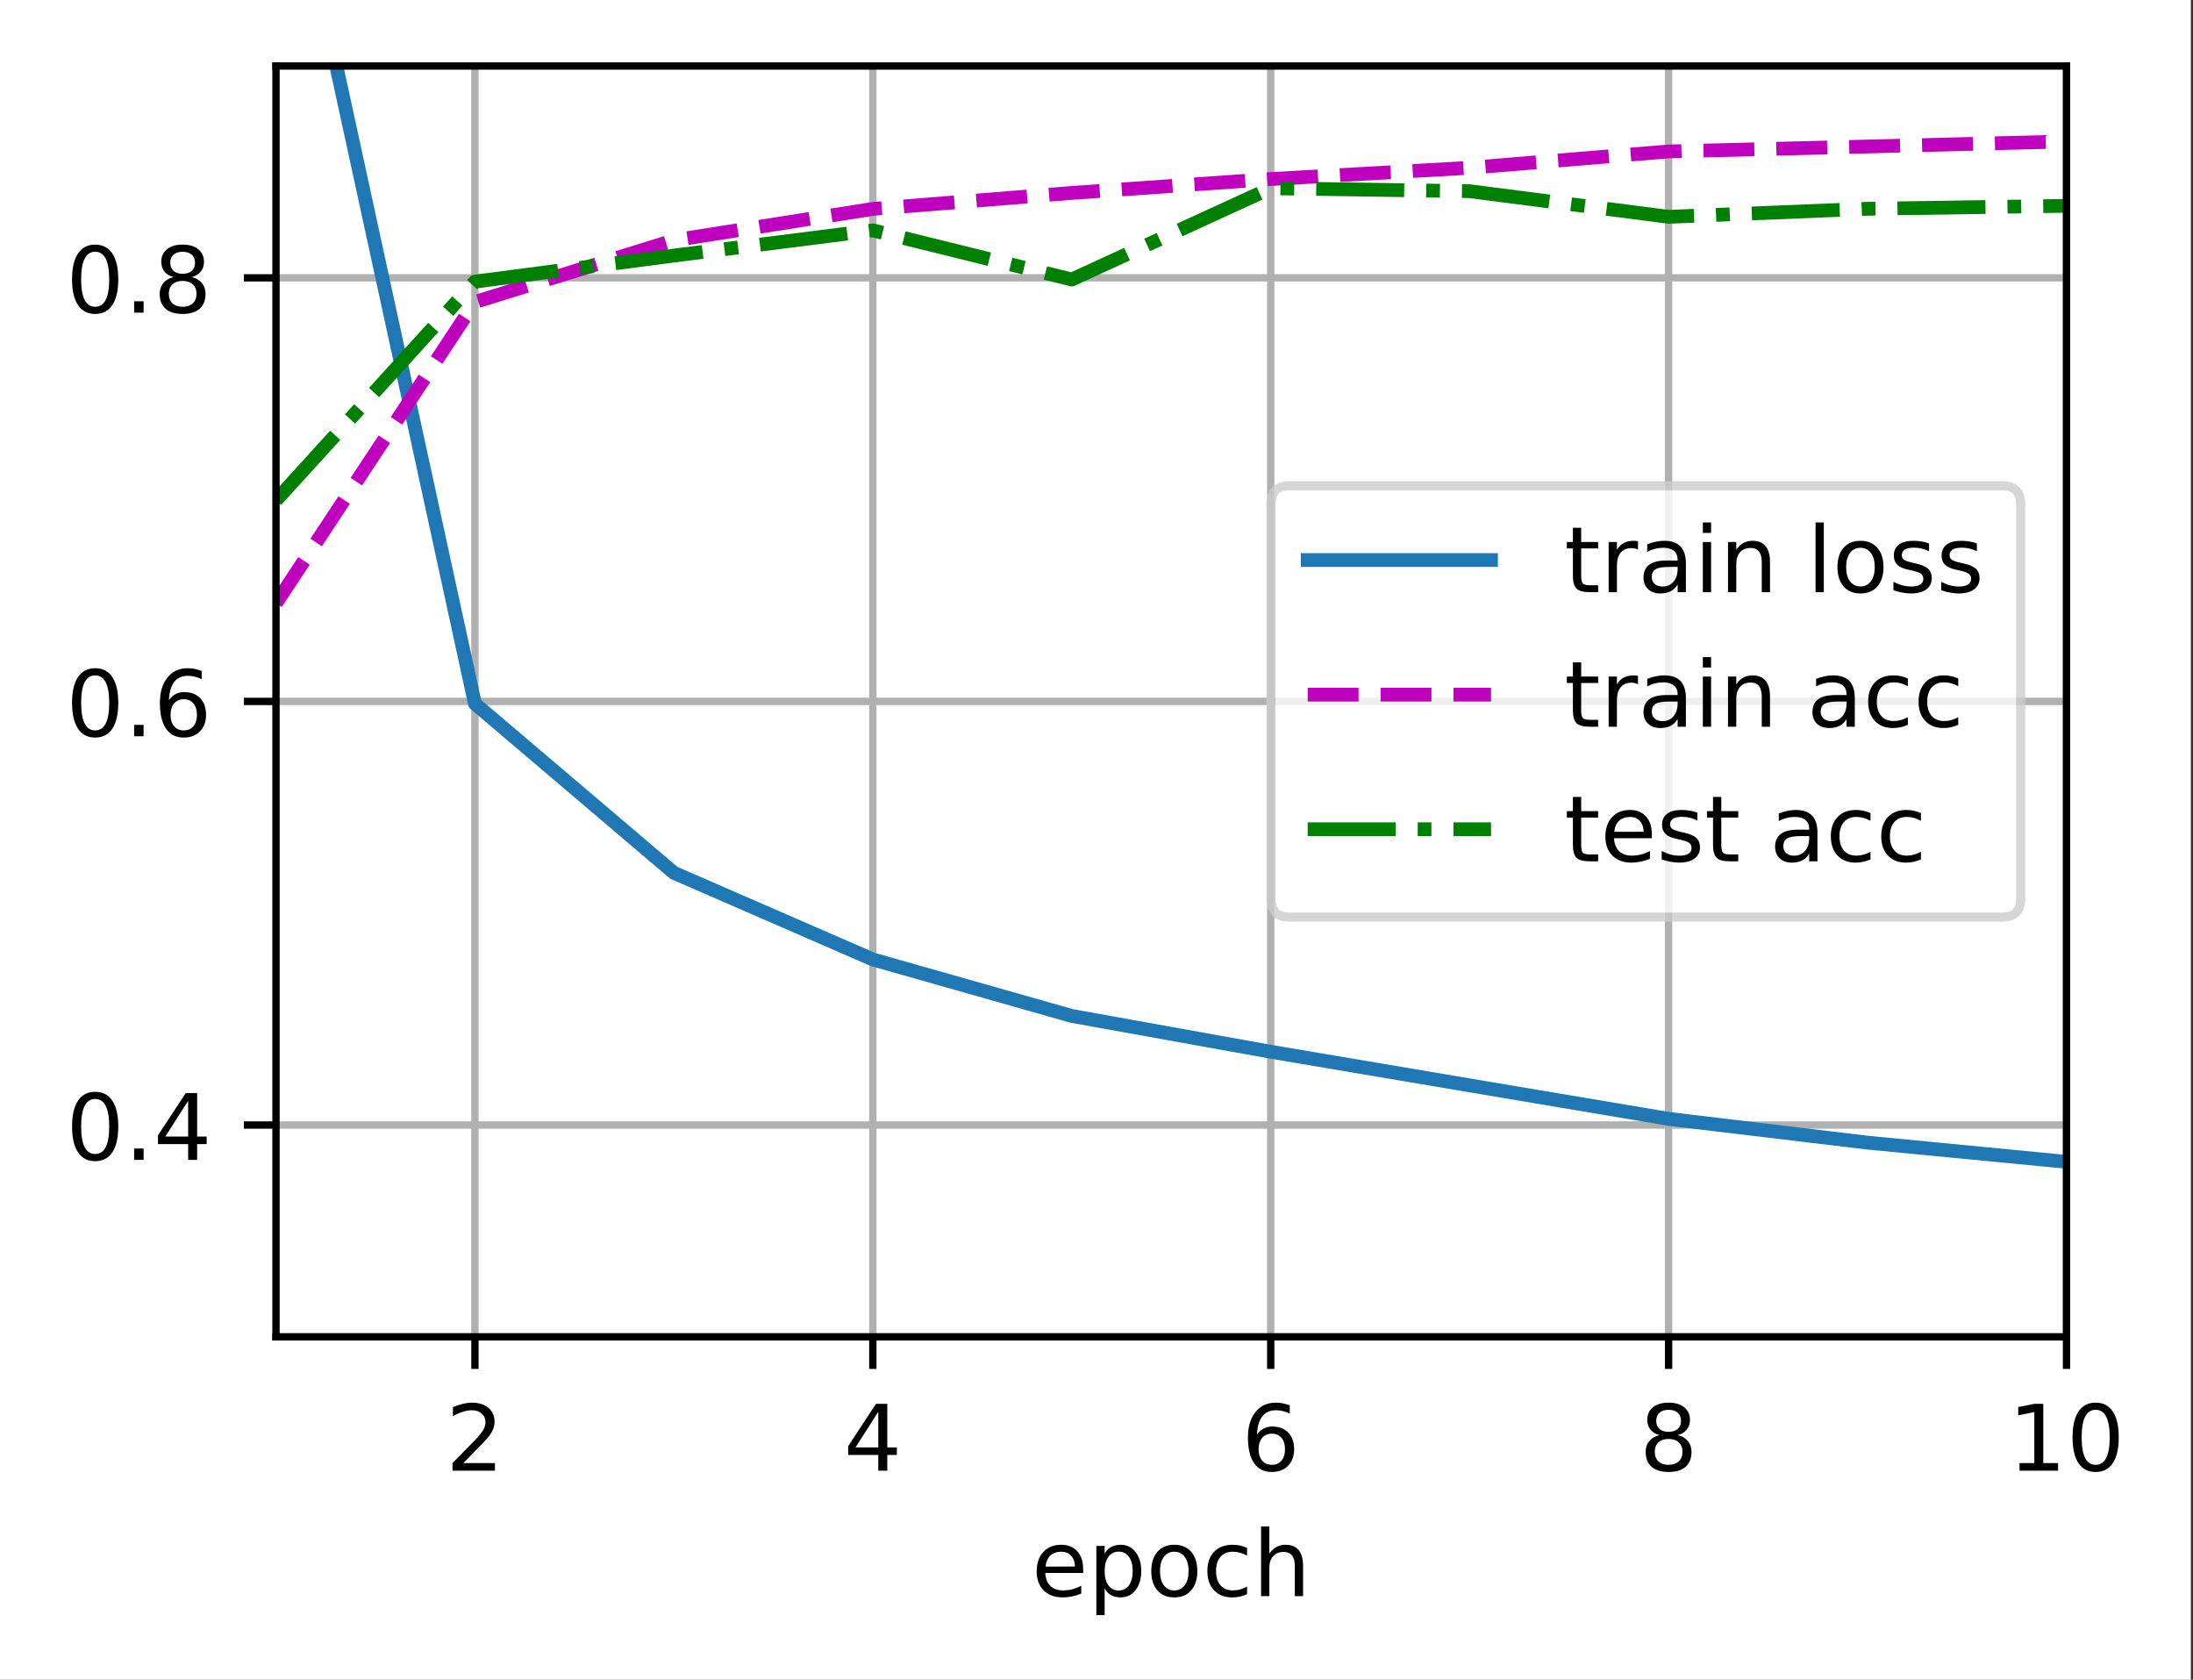 <?xml version="1.0" encoding="UTF-8"?>
<svg xmlns="http://www.w3.org/2000/svg" xmlns:xlink="http://www.w3.org/1999/xlink" width="299pt" height="229pt" viewBox="0 0 299 229" version="1.1">
<rect x="0" y="0" width="299" height="229" fill="#333333" stroke="none"/>
<defs>
<clipPath id="clip1">
  <path d="M 64 9 L 66 9 L 66 182.25 L 64 182.25 Z M 64 9 "/>
</clipPath>
<clipPath id="clip2">
  <path d="M 118 9 L 120 9 L 120 182.25 L 118 182.25 Z M 118 9 "/>
</clipPath>
<clipPath id="clip3">
  <path d="M 172 9 L 174 9 L 174 182.25 L 172 182.25 Z M 172 9 "/>
</clipPath>
<clipPath id="clip4">
  <path d="M 226 9 L 229 9 L 229 182.25 L 226 182.25 Z M 226 9 "/>
</clipPath>
<clipPath id="clip5">
  <path d="M 281 9 L 281.754 9 L 281.754 182.25 L 281 182.25 Z M 281 9 "/>
</clipPath>
<clipPath id="clip6">
  <path d="M 37.629 152 L 281.754 152 L 281.754 155 L 37.629 155 Z M 37.629 152 "/>
</clipPath>
<clipPath id="clip7">
  <path d="M 37.629 94 L 281.754 94 L 281.754 97 L 37.629 97 Z M 37.629 94 "/>
</clipPath>
<clipPath id="clip8">
  <path d="M 37.629 37 L 281.754 37 L 281.754 39 L 37.629 39 Z M 37.629 37 "/>
</clipPath>
<clipPath id="clip9">
  <path d="M 42 9 L 281.754 9 L 281.754 160 L 42 160 Z M 42 9 "/>
</clipPath>
<clipPath id="clip10">
  <path d="M 37.629 18 L 281.754 18 L 281.754 84 L 37.629 84 Z M 37.629 18 "/>
</clipPath>
<clipPath id="clip11">
  <path d="M 37.629 24 L 281.754 24 L 281.754 70 L 37.629 70 Z M 37.629 24 "/>
</clipPath>
<filter id="alpha" filterUnits="objectBoundingBox" x="0%" y="0%" width="100%" height="100%">
  <feColorMatrix type="matrix" in="SourceGraphic" values="0 0 0 0 1 0 0 0 0 1 0 0 0 0 1 0 0 0 1 0"/>
</filter>
<mask id="mask0">
  <g filter="url(#alpha)">
<rect x="0" y="0" width="299" height="229" style="fill:rgb(0%,0%,0%);fill-opacity:0.8;stroke:none;"/>
  </g>
</mask>
<clipPath id="clip12">
  <rect x="0" y="0" width="299" height="229"/>
</clipPath>
<g id="surface5" clip-path="url(#clip12)">
<path style="fill-rule:nonzero;fill:rgb(100%,100%,100%);fill-opacity:1;stroke-width:1;stroke-linecap:butt;stroke-linejoin:miter;stroke:rgb(80%,80%,80%);stroke-opacity:1;stroke-miterlimit:4;" d="M 140.634 100.019 L 218.403 100.019 C 219.738 100.019 220.403 99.35 220.403 98.019 L 220.403 54.981 C 220.403 53.65 219.738 52.981 218.403 52.981 L 140.634 52.981 C 139.3 52.981 138.634 53.65 138.634 54.981 L 138.634 98.019 C 138.634 99.35 139.3 100.019 140.634 100.019 Z M 140.634 100.019 " transform="matrix(1.25,0,0,1.25,0,0)"/>
</g>
</defs>
<g id="surface1">
<path style=" stroke:none;fill-rule:nonzero;fill:rgb(100%,100%,100%);fill-opacity:1;" d="M 0 229.195 L 298.707 229.195 L 298.707 0 L 0 0 Z M 0 229.195 "/>
<path style=" stroke:none;fill-rule:nonzero;fill:rgb(100%,100%,100%);fill-opacity:1;" d="M 37.629 182.25 L 281.754 182.25 L 281.754 9 L 37.629 9 Z M 37.629 182.25 "/>
<g clip-path="url(#clip1)" clip-rule="nonzero">
<path style="fill:none;stroke-width:0.8;stroke-linecap:square;stroke-linejoin:round;stroke:rgb(69.02%,69.02%,69.02%);stroke-opacity:1;stroke-miterlimit:4;" d="M 51.803 145.8 L 51.803 7.2 " transform="matrix(1.25,0,0,1.25,0,0)"/>
</g>
<path style="fill:none;stroke-width:0.8;stroke-linecap:butt;stroke-linejoin:round;stroke:rgb(0%,0%,0%);stroke-opacity:1;stroke-miterlimit:4;" d="M -0 0 L -0 3.5 " transform="matrix(1.25,0,0,1.25,64.754,182.25)"/>
<path style=" stroke:none;fill-rule:nonzero;fill:rgb(0%,0%,0%);fill-opacity:1;" d="M 63.176 199.461 L 67.48 199.461 L 67.48 200.5 L 61.695 200.5 L 61.695 199.461 C 62.16 198.977 62.797 198.328 63.605 197.512 C 64.414 196.695 64.922 196.168 65.129 195.934 C 65.523 195.488 65.801 195.113 65.957 194.809 C 66.113 194.5 66.191 194.199 66.191 193.902 C 66.191 193.418 66.023 193.023 65.684 192.719 C 65.344 192.41 64.898 192.258 64.355 192.258 C 63.969 192.258 63.559 192.324 63.129 192.461 C 62.699 192.594 62.242 192.797 61.754 193.07 L 61.754 191.824 C 62.25 191.625 62.715 191.477 63.145 191.375 C 63.578 191.273 63.973 191.223 64.332 191.223 C 65.273 191.223 66.027 191.457 66.59 191.93 C 67.148 192.402 67.43 193.031 67.43 193.82 C 67.43 194.195 67.359 194.551 67.219 194.887 C 67.078 195.223 66.824 195.617 66.453 196.074 C 66.352 196.191 66.027 196.531 65.484 197.098 C 64.938 197.66 64.168 198.449 63.176 199.461 Z M 63.176 199.461 "/>
<g clip-path="url(#clip2)" clip-rule="nonzero">
<path style="fill:none;stroke-width:0.8;stroke-linecap:square;stroke-linejoin:round;stroke:rgb(69.02%,69.02%,69.02%);stroke-opacity:1;stroke-miterlimit:4;" d="M 95.203 145.8 L 95.203 7.2 " transform="matrix(1.25,0,0,1.25,0,0)"/>
</g>
<path style="fill:none;stroke-width:0.8;stroke-linecap:butt;stroke-linejoin:round;stroke:rgb(0%,0%,0%);stroke-opacity:1;stroke-miterlimit:4;" d="M -0 0 L -0 3.5 " transform="matrix(1.25,0,0,1.25,119.004,182.25)"/>
<path style=" stroke:none;fill-rule:nonzero;fill:rgb(0%,0%,0%);fill-opacity:1;" d="M 119.75 192.461 L 116.641 197.324 L 119.75 197.324 Z M 119.43 191.387 L 120.977 191.387 L 120.977 197.324 L 122.281 197.324 L 122.281 198.352 L 120.977 198.352 L 120.977 200.5 L 119.75 200.5 L 119.75 198.352 L 115.641 198.352 L 115.641 197.16 Z M 119.43 191.387 "/>
<g clip-path="url(#clip3)" clip-rule="nonzero">
<path style="fill:none;stroke-width:0.8;stroke-linecap:square;stroke-linejoin:round;stroke:rgb(69.02%,69.02%,69.02%);stroke-opacity:1;stroke-miterlimit:4;" d="M 138.603 145.8 L 138.603 7.2 " transform="matrix(1.25,0,0,1.25,0,0)"/>
</g>
<path style="fill:none;stroke-width:0.8;stroke-linecap:butt;stroke-linejoin:round;stroke:rgb(0%,0%,0%);stroke-opacity:1;stroke-miterlimit:4;" d="M 0 0 L 0 3.5 " transform="matrix(1.25,0,0,1.25,173.254,182.25)"/>
<path style=" stroke:none;fill-rule:nonzero;fill:rgb(0%,0%,0%);fill-opacity:1;" d="M 173.406 195.453 C 172.852 195.453 172.414 195.641 172.086 196.02 C 171.766 196.398 171.602 196.914 171.602 197.574 C 171.602 198.23 171.766 198.746 172.086 199.129 C 172.414 199.508 172.852 199.699 173.406 199.699 C 173.957 199.699 174.395 199.508 174.719 199.129 C 175.043 198.746 175.203 198.23 175.203 197.574 C 175.203 196.914 175.043 196.398 174.719 196.02 C 174.395 195.641 173.957 195.453 173.406 195.453 Z M 175.852 191.586 L 175.852 192.711 C 175.543 192.562 175.23 192.453 174.914 192.375 C 174.598 192.297 174.285 192.258 173.977 192.258 C 173.164 192.258 172.539 192.531 172.109 193.082 C 171.684 193.633 171.438 194.461 171.375 195.574 C 171.617 195.219 171.918 194.945 172.281 194.758 C 172.641 194.57 173.043 194.477 173.477 194.477 C 174.391 194.477 175.117 194.754 175.648 195.309 C 176.18 195.863 176.445 196.617 176.445 197.574 C 176.445 198.512 176.168 199.262 175.613 199.828 C 175.059 200.395 174.324 200.676 173.406 200.676 C 172.352 200.676 171.543 200.273 170.984 199.465 C 170.43 198.656 170.148 197.484 170.148 195.953 C 170.148 194.512 170.492 193.363 171.176 192.508 C 171.859 191.648 172.777 191.223 173.93 191.223 C 174.238 191.223 174.551 191.25 174.867 191.312 C 175.18 191.375 175.508 191.465 175.852 191.586 Z M 175.852 191.586 "/>
<g clip-path="url(#clip4)" clip-rule="nonzero">
<path style="fill:none;stroke-width:0.8;stroke-linecap:square;stroke-linejoin:round;stroke:rgb(69.02%,69.02%,69.02%);stroke-opacity:1;stroke-miterlimit:4;" d="M 182.003 145.8 L 182.003 7.2 " transform="matrix(1.25,0,0,1.25,0,0)"/>
</g>
<path style="fill:none;stroke-width:0.8;stroke-linecap:butt;stroke-linejoin:round;stroke:rgb(0%,0%,0%);stroke-opacity:1;stroke-miterlimit:4;" d="M 0 0 L 0 3.5 " transform="matrix(1.25,0,0,1.25,227.504,182.25)"/>
<path style=" stroke:none;fill-rule:nonzero;fill:rgb(0%,0%,0%);fill-opacity:1;" d="M 227.5 196.172 C 226.914 196.172 226.453 196.328 226.117 196.641 C 225.781 196.953 225.617 197.387 225.617 197.934 C 225.617 198.484 225.781 198.914 226.117 199.23 C 226.453 199.543 226.914 199.699 227.5 199.699 C 228.086 199.699 228.547 199.543 228.883 199.227 C 229.223 198.91 229.391 198.48 229.391 197.934 C 229.391 197.387 229.227 196.953 228.891 196.641 C 228.555 196.328 228.09 196.172 227.5 196.172 Z M 226.266 195.648 C 225.738 195.516 225.328 195.27 225.031 194.91 C 224.738 194.547 224.59 194.102 224.59 193.582 C 224.59 192.855 224.848 192.277 225.367 191.855 C 225.887 191.434 226.598 191.223 227.5 191.223 C 228.406 191.223 229.121 191.434 229.637 191.855 C 230.152 192.277 230.414 192.855 230.414 193.582 C 230.414 194.102 230.266 194.547 229.969 194.91 C 229.676 195.27 229.266 195.516 228.742 195.648 C 229.336 195.785 229.797 196.055 230.125 196.461 C 230.461 196.863 230.625 197.352 230.625 197.934 C 230.625 198.816 230.355 199.496 229.816 199.969 C 229.277 200.441 228.504 200.676 227.5 200.676 C 226.496 200.676 225.723 200.441 225.184 199.969 C 224.645 199.496 224.375 198.816 224.375 197.934 C 224.375 197.352 224.543 196.863 224.875 196.461 C 225.211 196.055 225.672 195.785 226.266 195.648 Z M 225.816 193.699 C 225.816 194.172 225.965 194.539 226.258 194.805 C 226.555 195.066 226.969 195.199 227.5 195.199 C 228.031 195.199 228.445 195.066 228.742 194.805 C 229.043 194.539 229.191 194.172 229.191 193.699 C 229.191 193.227 229.043 192.859 228.742 192.594 C 228.445 192.328 228.031 192.199 227.5 192.199 C 226.969 192.199 226.555 192.328 226.258 192.594 C 225.965 192.859 225.816 193.227 225.816 193.699 Z M 225.816 193.699 "/>
<g clip-path="url(#clip5)" clip-rule="nonzero">
<path style="fill:none;stroke-width:0.8;stroke-linecap:square;stroke-linejoin:round;stroke:rgb(69.02%,69.02%,69.02%);stroke-opacity:1;stroke-miterlimit:4;" d="M 225.403 145.8 L 225.403 7.2 " transform="matrix(1.25,0,0,1.25,0,0)"/>
</g>
<path style="fill:none;stroke-width:0.8;stroke-linecap:butt;stroke-linejoin:round;stroke:rgb(0%,0%,0%);stroke-opacity:1;stroke-miterlimit:4;" d="M 0 0 L 0 3.5 " transform="matrix(1.25,0,0,1.25,281.754,182.25)"/>
<path style=" stroke:none;fill-rule:nonzero;fill:rgb(0%,0%,0%);fill-opacity:1;" d="M 275.352 199.461 L 277.367 199.461 L 277.367 192.508 L 275.172 192.949 L 275.172 191.824 L 277.352 191.387 L 278.586 191.387 L 278.586 199.461 L 280.602 199.461 L 280.602 200.5 L 275.352 200.5 Z M 275.352 199.461 "/>
<path style=" stroke:none;fill-rule:nonzero;fill:rgb(0%,0%,0%);fill-opacity:1;" d="M 285.727 192.199 C 285.094 192.199 284.613 192.512 284.293 193.137 C 283.977 193.758 283.816 194.699 283.816 195.953 C 283.816 197.199 283.977 198.137 284.293 198.762 C 284.613 199.387 285.094 199.699 285.727 199.699 C 286.367 199.699 286.844 199.387 287.164 198.762 C 287.484 198.137 287.645 197.199 287.645 195.953 C 287.645 194.699 287.484 193.758 287.164 193.137 C 286.844 192.512 286.367 192.199 285.727 192.199 Z M 285.727 191.223 C 286.75 191.223 287.527 191.625 288.066 192.434 C 288.605 193.242 288.875 194.414 288.875 195.953 C 288.875 197.484 288.605 198.656 288.066 199.465 C 287.527 200.273 286.75 200.676 285.727 200.676 C 284.707 200.676 283.926 200.273 283.387 199.465 C 282.848 198.656 282.578 197.484 282.578 195.953 C 282.578 194.414 282.848 193.242 283.387 192.434 C 283.926 191.625 284.707 191.223 285.727 191.223 Z M 285.727 191.223 "/>
<path style=" stroke:none;fill-rule:nonzero;fill:rgb(0%,0%,0%);fill-opacity:1;" d="M 147.68 213.898 L 147.68 214.445 L 142.516 214.445 C 142.566 215.219 142.801 215.809 143.219 216.215 C 143.633 216.617 144.215 216.82 144.961 216.82 C 145.391 216.82 145.809 216.77 146.211 216.664 C 146.617 216.559 147.02 216.398 147.422 216.188 L 147.422 217.25 C 147.016 217.418 146.602 217.551 146.18 217.641 C 145.758 217.73 145.328 217.773 144.891 217.773 C 143.801 217.773 142.938 217.457 142.301 216.824 C 141.664 216.188 141.344 215.328 141.344 214.246 C 141.344 213.125 141.648 212.238 142.25 211.582 C 142.855 210.926 143.672 210.598 144.695 210.598 C 145.617 210.598 146.344 210.891 146.879 211.484 C 147.414 212.074 147.68 212.879 147.68 213.898 Z M 146.559 213.566 C 146.551 212.953 146.379 212.465 146.043 212.098 C 145.707 211.73 145.262 211.547 144.711 211.547 C 144.082 211.547 143.582 211.723 143.203 212.078 C 142.828 212.434 142.613 212.93 142.555 213.574 Z M 146.559 213.566 "/>
<path style=" stroke:none;fill-rule:nonzero;fill:rgb(0%,0%,0%);fill-opacity:1;" d="M 150.609 216.57 L 150.609 220.195 L 149.48 220.195 L 149.48 210.762 L 150.609 210.762 L 150.609 211.797 C 150.848 211.391 151.145 211.09 151.504 210.895 C 151.867 210.695 152.297 210.598 152.797 210.598 C 153.625 210.598 154.301 210.926 154.82 211.586 C 155.34 212.242 155.598 213.109 155.598 214.184 C 155.598 215.258 155.34 216.125 154.82 216.785 C 154.301 217.445 153.625 217.773 152.797 217.773 C 152.297 217.773 151.867 217.676 151.504 217.477 C 151.145 217.277 150.848 216.977 150.609 216.57 Z M 154.434 214.184 C 154.434 213.359 154.262 212.711 153.922 212.242 C 153.582 211.77 153.117 211.535 152.523 211.535 C 151.926 211.535 151.461 211.77 151.121 212.242 C 150.781 212.711 150.609 213.359 150.609 214.184 C 150.609 215.008 150.781 215.656 151.121 216.129 C 151.461 216.598 151.926 216.832 152.523 216.832 C 153.117 216.832 153.582 216.598 153.922 216.129 C 154.262 215.656 154.434 215.008 154.434 214.184 Z M 154.434 214.184 "/>
<path style=" stroke:none;fill-rule:nonzero;fill:rgb(0%,0%,0%);fill-opacity:1;" d="M 160.109 211.547 C 159.508 211.547 159.031 211.781 158.68 212.254 C 158.328 212.723 158.156 213.367 158.156 214.184 C 158.156 215 158.328 215.645 158.676 216.117 C 159.023 216.586 159.5 216.82 160.109 216.82 C 160.707 216.82 161.18 216.586 161.531 216.113 C 161.879 215.641 162.055 214.996 162.055 214.184 C 162.055 213.375 161.879 212.73 161.531 212.258 C 161.18 211.785 160.707 211.547 160.109 211.547 Z M 160.109 210.598 C 161.086 210.598 161.852 210.914 162.406 211.551 C 162.969 212.184 163.246 213.062 163.246 214.184 C 163.246 215.301 162.969 216.18 162.406 216.82 C 161.852 217.457 161.086 217.773 160.109 217.773 C 159.125 217.773 158.359 217.457 157.805 216.82 C 157.25 216.18 156.969 215.301 156.969 214.184 C 156.969 213.062 157.25 212.184 157.805 211.551 C 158.359 210.914 159.125 210.598 160.109 210.598 Z M 160.109 210.598 "/>
<path style=" stroke:none;fill-rule:nonzero;fill:rgb(0%,0%,0%);fill-opacity:1;" d="M 170.027 211.023 L 170.027 212.074 C 169.707 211.898 169.391 211.766 169.07 211.68 C 168.754 211.59 168.43 211.547 168.105 211.547 C 167.375 211.547 166.809 211.777 166.406 212.242 C 166.004 212.703 165.801 213.348 165.801 214.184 C 165.801 215.02 166.004 215.668 166.406 216.129 C 166.809 216.59 167.375 216.82 168.105 216.82 C 168.43 216.82 168.754 216.777 169.07 216.691 C 169.391 216.602 169.707 216.473 170.027 216.297 L 170.027 217.336 C 169.711 217.48 169.387 217.59 169.051 217.664 C 168.719 217.738 168.359 217.773 167.98 217.773 C 166.953 217.773 166.133 217.449 165.527 216.805 C 164.922 216.156 164.617 215.281 164.617 214.184 C 164.617 213.07 164.926 212.191 165.535 211.555 C 166.148 210.914 166.988 210.598 168.055 210.598 C 168.402 210.598 168.738 210.633 169.066 210.703 C 169.398 210.773 169.715 210.879 170.027 211.023 Z M 170.027 211.023 "/>
<path style=" stroke:none;fill-rule:nonzero;fill:rgb(0%,0%,0%);fill-opacity:1;" d="M 177.664 213.469 L 177.664 217.598 L 176.539 217.598 L 176.539 213.508 C 176.539 212.859 176.414 212.375 176.16 212.055 C 175.91 211.734 175.531 211.574 175.027 211.574 C 174.418 211.574 173.941 211.766 173.59 212.152 C 173.242 212.539 173.066 213.066 173.066 213.734 L 173.066 217.598 L 171.938 217.598 L 171.938 208.098 L 173.066 208.098 L 173.066 211.824 C 173.336 211.41 173.652 211.105 174.016 210.902 C 174.379 210.699 174.801 210.598 175.277 210.598 C 176.062 210.598 176.656 210.84 177.059 211.324 C 177.461 211.809 177.664 212.523 177.664 213.469 Z M 177.664 213.469 "/>
<g clip-path="url(#clip6)" clip-rule="nonzero">
<path style="fill:none;stroke-width:0.8;stroke-linecap:square;stroke-linejoin:round;stroke:rgb(69.02%,69.02%,69.02%);stroke-opacity:1;stroke-miterlimit:4;" d="M 30.103 122.7 L 225.403 122.7 " transform="matrix(1.25,0,0,1.25,0,0)"/>
</g>
<path style="fill:none;stroke-width:0.8;stroke-linecap:butt;stroke-linejoin:round;stroke:rgb(0%,0%,0%);stroke-opacity:1;stroke-miterlimit:4;" d="M -0 0 L -3.5 0 " transform="matrix(1.25,0,0,1.25,37.629,153.375)"/>
<path style=" stroke:none;fill-rule:nonzero;fill:rgb(0%,0%,0%);fill-opacity:1;" d="M 12.973 149.824 C 12.34 149.824 11.863 150.137 11.543 150.762 C 11.223 151.383 11.062 152.324 11.062 153.578 C 11.062 154.824 11.223 155.762 11.543 156.387 C 11.863 157.012 12.34 157.324 12.973 157.324 C 13.613 157.324 14.09 157.012 14.41 156.387 C 14.73 155.762 14.891 154.824 14.891 153.578 C 14.891 152.324 14.73 151.383 14.41 150.762 C 14.09 150.137 13.613 149.824 12.973 149.824 Z M 12.973 148.848 C 13.996 148.848 14.777 149.25 15.316 150.059 C 15.855 150.867 16.125 152.039 16.125 153.578 C 16.125 155.109 15.855 156.281 15.316 157.09 C 14.777 157.898 13.996 158.301 12.973 158.301 C 11.953 158.301 11.172 157.898 10.633 157.09 C 10.094 156.281 9.824 155.109 9.824 153.578 C 9.824 152.039 10.094 150.867 10.633 150.059 C 11.172 149.25 11.953 148.848 12.973 148.848 Z M 12.973 148.848 "/>
<path style=" stroke:none;fill-rule:nonzero;fill:rgb(0%,0%,0%);fill-opacity:1;" d="M 18.289 156.574 L 19.578 156.574 L 19.578 158.125 L 18.289 158.125 Z M 18.289 156.574 "/>
<path style=" stroke:none;fill-rule:nonzero;fill:rgb(0%,0%,0%);fill-opacity:1;" d="M 25.652 150.086 L 22.539 154.949 L 25.652 154.949 Z M 25.328 149.012 L 26.879 149.012 L 26.879 154.949 L 28.18 154.949 L 28.18 155.977 L 26.879 155.977 L 26.879 158.125 L 25.652 158.125 L 25.652 155.977 L 21.539 155.977 L 21.539 154.785 Z M 25.328 149.012 "/>
<g clip-path="url(#clip7)" clip-rule="nonzero">
<path style="fill:none;stroke-width:0.8;stroke-linecap:square;stroke-linejoin:round;stroke:rgb(69.02%,69.02%,69.02%);stroke-opacity:1;stroke-miterlimit:4;" d="M 30.103 76.5 L 225.403 76.5 " transform="matrix(1.25,0,0,1.25,0,0)"/>
</g>
<path style="fill:none;stroke-width:0.8;stroke-linecap:butt;stroke-linejoin:round;stroke:rgb(0%,0%,0%);stroke-opacity:1;stroke-miterlimit:4;" d="M -0 0 L -3.5 0 " transform="matrix(1.25,0,0,1.25,37.629,95.625)"/>
<path style=" stroke:none;fill-rule:nonzero;fill:rgb(0%,0%,0%);fill-opacity:1;" d="M 12.973 92.074 C 12.34 92.074 11.863 92.387 11.543 93.012 C 11.223 93.633 11.062 94.574 11.062 95.828 C 11.062 97.074 11.223 98.012 11.543 98.637 C 11.863 99.262 12.34 99.574 12.973 99.574 C 13.613 99.574 14.09 99.262 14.41 98.637 C 14.73 98.012 14.891 97.074 14.891 95.828 C 14.891 94.574 14.73 93.633 14.41 93.012 C 14.09 92.387 13.613 92.074 12.973 92.074 Z M 12.973 91.098 C 13.996 91.098 14.777 91.5 15.316 92.309 C 15.855 93.117 16.125 94.289 16.125 95.828 C 16.125 97.359 15.855 98.531 15.316 99.34 C 14.777 100.148 13.996 100.551 12.973 100.551 C 11.953 100.551 11.172 100.148 10.633 99.34 C 10.094 98.531 9.824 97.359 9.824 95.828 C 9.824 94.289 10.094 93.117 10.633 92.309 C 11.172 91.5 11.953 91.098 12.973 91.098 Z M 12.973 91.098 "/>
<path style=" stroke:none;fill-rule:nonzero;fill:rgb(0%,0%,0%);fill-opacity:1;" d="M 18.289 98.824 L 19.578 98.824 L 19.578 100.375 L 18.289 100.375 Z M 18.289 98.824 "/>
<path style=" stroke:none;fill-rule:nonzero;fill:rgb(0%,0%,0%);fill-opacity:1;" d="M 25.055 95.328 C 24.5 95.328 24.062 95.516 23.738 95.895 C 23.414 96.273 23.254 96.793 23.254 97.449 C 23.254 98.105 23.414 98.625 23.738 99.004 C 24.062 99.387 24.5 99.574 25.055 99.574 C 25.605 99.574 26.043 99.387 26.367 99.004 C 26.691 98.625 26.852 98.105 26.852 97.449 C 26.852 96.793 26.691 96.273 26.367 95.895 C 26.043 95.516 25.605 95.328 25.055 95.328 Z M 27.5 91.461 L 27.5 92.586 C 27.191 92.438 26.879 92.328 26.562 92.25 C 26.246 92.172 25.934 92.133 25.625 92.133 C 24.812 92.133 24.191 92.41 23.762 92.957 C 23.332 93.508 23.086 94.336 23.027 95.449 C 23.266 95.094 23.566 94.824 23.93 94.633 C 24.293 94.445 24.691 94.352 25.125 94.352 C 26.039 94.352 26.766 94.629 27.297 95.184 C 27.828 95.738 28.094 96.496 28.094 97.449 C 28.094 98.387 27.816 99.137 27.262 99.703 C 26.707 100.27 25.973 100.551 25.055 100.551 C 24 100.551 23.191 100.148 22.637 99.34 C 22.078 98.531 21.801 97.359 21.801 95.828 C 21.801 94.387 22.141 93.238 22.824 92.383 C 23.508 91.523 24.426 91.098 25.578 91.098 C 25.887 91.098 26.199 91.129 26.516 91.188 C 26.828 91.25 27.156 91.34 27.5 91.461 Z M 27.5 91.461 "/>
<g clip-path="url(#clip8)" clip-rule="nonzero">
<path style="fill:none;stroke-width:0.8;stroke-linecap:square;stroke-linejoin:round;stroke:rgb(69.02%,69.02%,69.02%);stroke-opacity:1;stroke-miterlimit:4;" d="M 30.103 30.3 L 225.403 30.3 " transform="matrix(1.25,0,0,1.25,0,0)"/>
</g>
<path style="fill:none;stroke-width:0.8;stroke-linecap:butt;stroke-linejoin:round;stroke:rgb(0%,0%,0%);stroke-opacity:1;stroke-miterlimit:4;" d="M -0 0 L -3.5 0 " transform="matrix(1.25,0,0,1.25,37.629,37.875)"/>
<path style=" stroke:none;fill-rule:nonzero;fill:rgb(0%,0%,0%);fill-opacity:1;" d="M 12.973 34.324 C 12.34 34.324 11.863 34.637 11.543 35.262 C 11.223 35.883 11.062 36.824 11.062 38.078 C 11.062 39.324 11.223 40.262 11.543 40.887 C 11.863 41.512 12.34 41.824 12.973 41.824 C 13.613 41.824 14.09 41.512 14.41 40.887 C 14.73 40.262 14.891 39.324 14.891 38.078 C 14.891 36.824 14.73 35.883 14.41 35.262 C 14.09 34.637 13.613 34.324 12.973 34.324 Z M 12.973 33.348 C 13.996 33.348 14.777 33.75 15.316 34.559 C 15.855 35.367 16.125 36.539 16.125 38.078 C 16.125 39.609 15.855 40.781 15.316 41.59 C 14.777 42.398 13.996 42.801 12.973 42.801 C 11.953 42.801 11.172 42.398 10.633 41.59 C 10.094 40.781 9.824 39.609 9.824 38.078 C 9.824 36.539 10.094 35.367 10.633 34.559 C 11.172 33.75 11.953 33.348 12.973 33.348 Z M 12.973 33.348 "/>
<path style=" stroke:none;fill-rule:nonzero;fill:rgb(0%,0%,0%);fill-opacity:1;" d="M 18.289 41.074 L 19.578 41.074 L 19.578 42.625 L 18.289 42.625 Z M 18.289 41.074 "/>
<path style=" stroke:none;fill-rule:nonzero;fill:rgb(0%,0%,0%);fill-opacity:1;" d="M 24.898 38.297 C 24.312 38.297 23.852 38.453 23.516 38.766 C 23.18 39.082 23.016 39.512 23.016 40.059 C 23.016 40.609 23.18 41.039 23.516 41.355 C 23.852 41.668 24.312 41.824 24.898 41.824 C 25.484 41.824 25.945 41.668 26.285 41.352 C 26.621 41.035 26.793 40.605 26.793 40.059 C 26.793 39.512 26.625 39.082 26.289 38.766 C 25.953 38.453 25.488 38.297 24.898 38.297 Z M 23.668 37.773 C 23.137 37.641 22.727 37.395 22.43 37.035 C 22.137 36.672 21.988 36.23 21.988 35.707 C 21.988 34.98 22.246 34.406 22.766 33.98 C 23.285 33.559 23.996 33.348 24.898 33.348 C 25.805 33.348 26.52 33.559 27.035 33.98 C 27.551 34.406 27.812 34.98 27.812 35.707 C 27.812 36.23 27.664 36.672 27.367 37.035 C 27.074 37.395 26.664 37.641 26.141 37.773 C 26.734 37.91 27.195 38.18 27.527 38.586 C 27.859 38.988 28.023 39.48 28.023 40.059 C 28.023 40.945 27.754 41.621 27.215 42.094 C 26.676 42.566 25.902 42.801 24.898 42.801 C 23.895 42.801 23.121 42.566 22.582 42.094 C 22.043 41.621 21.773 40.945 21.773 40.059 C 21.773 39.48 21.941 38.988 22.273 38.586 C 22.609 38.18 23.074 37.91 23.668 37.773 Z M 23.215 35.824 C 23.215 36.297 23.363 36.664 23.656 36.93 C 23.953 37.191 24.367 37.324 24.898 37.324 C 25.43 37.324 25.844 37.191 26.141 36.93 C 26.441 36.664 26.59 36.297 26.59 35.824 C 26.59 35.352 26.441 34.984 26.141 34.719 C 25.844 34.457 25.43 34.324 24.898 34.324 C 24.367 34.324 23.953 34.457 23.656 34.719 C 23.363 34.984 23.215 35.352 23.215 35.824 Z M 23.215 35.824 "/>
<g clip-path="url(#clip9)" clip-rule="nonzero">
<path style="fill:none;stroke-width:1.5;stroke-linecap:square;stroke-linejoin:round;stroke:rgb(12.157%,46.667%,70.588%);stroke-opacity:1;stroke-miterlimit:4;" d="M 34.903 -1 L 51.803 76.747 L 73.503 95.194 L 95.203 104.641 L 116.903 110.803 L 138.603 114.709 L 160.303 118.375 L 182.003 122.028 L 203.703 124.622 L 225.403 126.716 " transform="matrix(1.25,0,0,1.25,0,0)"/>
</g>
<g clip-path="url(#clip10)" clip-rule="nonzero">
<path style="fill:none;stroke-width:1.5;stroke-linecap:butt;stroke-linejoin:round;stroke:rgb(74.902%,0%,74.902%);stroke-opacity:1;stroke-dasharray:5.55,2.4;stroke-miterlimit:4;" d="M 30.103 65.8 L 51.803 32.941 L 73.503 26.206 L 95.203 22.784 L 116.903 21.041 L 138.603 19.528 L 160.303 18.3 L 182.003 16.516 L 203.703 15.978 L 225.403 15.428 " transform="matrix(1.25,0,0,1.25,0,0)"/>
</g>
<g clip-path="url(#clip11)" clip-rule="nonzero">
<path style="fill:none;stroke-width:1.5;stroke-linecap:butt;stroke-linejoin:round;stroke:rgb(0%,50.196%,0%);stroke-opacity:1;stroke-dasharray:9.6,2.4,1.5,2.4;stroke-miterlimit:4;" d="M 30.103 54.578 L 51.803 30.716 L 73.503 27.875 L 95.203 25.125 L 116.903 30.484 L 138.603 20.528 L 160.303 20.853 L 182.003 23.647 L 203.703 22.769 L 225.403 22.447 " transform="matrix(1.25,0,0,1.25,0,0)"/>
</g>
<path style="fill:none;stroke-width:0.8;stroke-linecap:square;stroke-linejoin:miter;stroke:rgb(0%,0%,0%);stroke-opacity:1;stroke-miterlimit:4;" d="M 30.103 145.8 L 30.103 7.2 " transform="matrix(1.25,0,0,1.25,0,0)"/>
<path style="fill:none;stroke-width:0.8;stroke-linecap:square;stroke-linejoin:miter;stroke:rgb(0%,0%,0%);stroke-opacity:1;stroke-miterlimit:4;" d="M 225.403 145.8 L 225.403 7.2 " transform="matrix(1.25,0,0,1.25,0,0)"/>
<path style="fill:none;stroke-width:0.8;stroke-linecap:square;stroke-linejoin:miter;stroke:rgb(0%,0%,0%);stroke-opacity:1;stroke-miterlimit:4;" d="M 30.103 145.8 L 225.403 145.8 " transform="matrix(1.25,0,0,1.25,0,0)"/>
<path style="fill:none;stroke-width:0.8;stroke-linecap:square;stroke-linejoin:miter;stroke:rgb(0%,0%,0%);stroke-opacity:1;stroke-miterlimit:4;" d="M 30.103 7.2 L 225.403 7.2 " transform="matrix(1.25,0,0,1.25,0,0)"/>
<use xlink:href="#surface5" mask="url(#mask0)"/>
<path style="fill:none;stroke-width:1.5;stroke-linecap:square;stroke-linejoin:round;stroke:rgb(12.157%,46.667%,70.588%);stroke-opacity:1;stroke-miterlimit:4;" d="M 142.634 61.081 L 162.634 61.081 " transform="matrix(1.25,0,0,1.25,0,0)"/>
<path style=" stroke:none;fill-rule:nonzero;fill:rgb(0%,0%,0%);fill-opacity:1;" d="M 215.582 71.949 L 215.582 73.891 L 217.895 73.891 L 217.895 74.766 L 215.582 74.766 L 215.582 78.477 C 215.582 79.031 215.656 79.391 215.812 79.547 C 215.961 79.707 216.273 79.789 216.742 79.789 L 217.895 79.789 L 217.895 80.727 L 216.742 80.727 C 215.875 80.727 215.277 80.566 214.945 80.242 C 214.617 79.918 214.453 79.328 214.453 78.477 L 214.453 74.766 L 213.629 74.766 L 213.629 73.891 L 214.453 73.891 L 214.453 71.949 Z M 215.582 71.949 "/>
<path style=" stroke:none;fill-rule:nonzero;fill:rgb(0%,0%,0%);fill-opacity:1;" d="M 223.332 74.938 C 223.207 74.867 223.07 74.812 222.922 74.781 C 222.773 74.742 222.609 74.727 222.43 74.727 C 221.797 74.727 221.309 74.934 220.969 75.344 C 220.629 75.758 220.457 76.352 220.457 77.125 L 220.457 80.727 L 219.328 80.727 L 219.328 73.891 L 220.457 73.891 L 220.457 74.953 C 220.695 74.539 221.004 74.23 221.379 74.031 C 221.758 73.828 222.219 73.727 222.762 73.727 C 222.836 73.727 222.922 73.73 223.016 73.742 C 223.109 73.75 223.215 73.766 223.328 73.789 Z M 223.332 74.938 "/>
<path style=" stroke:none;fill-rule:nonzero;fill:rgb(0%,0%,0%);fill-opacity:1;" d="M 227.617 77.289 C 226.711 77.289 226.082 77.395 225.73 77.602 C 225.383 77.809 225.207 78.164 225.207 78.664 C 225.207 79.062 225.336 79.379 225.602 79.613 C 225.863 79.848 226.219 79.961 226.672 79.961 C 227.293 79.961 227.793 79.742 228.172 79.301 C 228.547 78.859 228.734 78.273 228.734 77.539 L 228.734 77.289 Z M 229.859 76.828 L 229.859 80.727 L 228.734 80.727 L 228.734 79.688 C 228.48 80.102 228.16 80.41 227.777 80.609 C 227.395 80.805 226.926 80.906 226.371 80.906 C 225.672 80.906 225.117 80.707 224.703 80.312 C 224.289 79.922 224.082 79.395 224.082 78.734 C 224.082 77.969 224.34 77.391 224.855 77 C 225.371 76.609 226.137 76.414 227.16 76.414 L 228.734 76.414 L 228.734 76.301 C 228.734 75.785 228.566 75.383 228.227 75.102 C 227.887 74.82 227.41 74.68 226.793 74.68 C 226.402 74.68 226.023 74.727 225.652 74.82 C 225.281 74.914 224.926 75.055 224.586 75.242 L 224.586 74.203 C 224.996 74.043 225.395 73.922 225.781 73.844 C 226.168 73.766 226.543 73.727 226.91 73.727 C 227.898 73.727 228.637 73.984 229.125 74.496 C 229.613 75.008 229.859 75.785 229.859 76.828 Z M 229.859 76.828 "/>
<path style=" stroke:none;fill-rule:nonzero;fill:rgb(0%,0%,0%);fill-opacity:1;" d="M 232.172 73.891 L 233.293 73.891 L 233.293 80.727 L 232.172 80.727 Z M 232.172 71.227 L 233.293 71.227 L 233.293 72.652 L 232.172 72.652 Z M 232.172 71.227 "/>
<path style=" stroke:none;fill-rule:nonzero;fill:rgb(0%,0%,0%);fill-opacity:1;" d="M 241.328 76.602 L 241.328 80.727 L 240.203 80.727 L 240.203 76.637 C 240.203 75.988 240.078 75.508 239.824 75.188 C 239.574 74.863 239.195 74.703 238.691 74.703 C 238.082 74.703 237.605 74.898 237.254 75.281 C 236.906 75.668 236.73 76.195 236.73 76.863 L 236.73 80.727 L 235.602 80.727 L 235.602 73.891 L 236.73 73.891 L 236.73 74.953 C 237 74.543 237.316 74.234 237.68 74.031 C 238.043 73.828 238.465 73.727 238.941 73.727 C 239.727 73.727 240.32 73.969 240.723 74.453 C 241.125 74.941 241.328 75.656 241.328 76.602 Z M 241.328 76.602 "/>
<path style=" stroke:none;fill-rule:nonzero;fill:rgb(0%,0%,0%);fill-opacity:1;" d="M 247.539 71.227 L 248.664 71.227 L 248.664 80.727 L 247.539 80.727 Z M 247.539 71.227 "/>
<path style=" stroke:none;fill-rule:nonzero;fill:rgb(0%,0%,0%);fill-opacity:1;" d="M 253.66 74.68 C 253.059 74.68 252.582 74.914 252.234 75.383 C 251.883 75.852 251.707 76.496 251.707 77.312 C 251.707 78.133 251.883 78.777 252.23 79.246 C 252.578 79.715 253.055 79.953 253.66 79.953 C 254.262 79.953 254.734 79.715 255.082 79.242 C 255.434 78.773 255.609 78.129 255.609 77.312 C 255.609 76.504 255.434 75.863 255.082 75.391 C 254.734 74.914 254.262 74.68 253.66 74.68 Z M 253.66 73.727 C 254.637 73.727 255.406 74.043 255.961 74.68 C 256.52 75.312 256.801 76.191 256.801 77.312 C 256.801 78.434 256.52 79.312 255.961 79.949 C 255.406 80.586 254.637 80.906 253.66 80.906 C 252.68 80.906 251.914 80.586 251.355 79.949 C 250.801 79.312 250.523 78.434 250.523 77.312 C 250.523 76.191 250.801 75.312 251.355 74.68 C 251.914 74.043 252.68 73.727 253.66 73.727 Z M 253.66 73.727 "/>
<path style=" stroke:none;fill-rule:nonzero;fill:rgb(0%,0%,0%);fill-opacity:1;" d="M 263.016 74.094 L 263.016 75.156 C 262.703 74.992 262.371 74.871 262.031 74.789 C 261.688 74.707 261.336 74.664 260.969 74.664 C 260.41 74.664 259.992 74.75 259.711 74.922 C 259.434 75.094 259.297 75.348 259.297 75.691 C 259.297 75.953 259.395 76.156 259.594 76.305 C 259.793 76.453 260.195 76.594 260.797 76.727 L 261.18 76.812 C 261.977 76.984 262.547 77.227 262.883 77.539 C 263.219 77.848 263.383 78.281 263.383 78.84 C 263.383 79.477 263.133 79.977 262.633 80.352 C 262.129 80.719 261.438 80.906 260.559 80.906 C 260.191 80.906 259.812 80.867 259.414 80.797 C 259.016 80.727 258.598 80.617 258.16 80.477 L 258.16 79.316 C 258.574 79.531 258.984 79.695 259.387 79.805 C 259.789 79.91 260.188 79.961 260.586 79.961 C 261.113 79.961 261.52 79.871 261.805 79.691 C 262.086 79.512 262.23 79.254 262.23 78.926 C 262.23 78.621 262.129 78.387 261.922 78.227 C 261.719 78.062 261.266 77.906 260.57 77.754 L 260.18 77.664 C 259.484 77.516 258.98 77.293 258.672 76.988 C 258.363 76.684 258.211 76.27 258.211 75.742 C 258.211 75.098 258.438 74.602 258.891 74.25 C 259.348 73.902 259.996 73.727 260.836 73.727 C 261.25 73.727 261.637 73.758 262.004 73.82 C 262.371 73.879 262.711 73.969 263.016 74.094 Z M 263.016 74.094 "/>
<path style=" stroke:none;fill-rule:nonzero;fill:rgb(0%,0%,0%);fill-opacity:1;" d="M 269.531 74.094 L 269.531 75.156 C 269.215 74.992 268.883 74.871 268.543 74.789 C 268.199 74.707 267.848 74.664 267.48 74.664 C 266.922 74.664 266.504 74.75 266.227 74.922 C 265.945 75.094 265.809 75.348 265.809 75.691 C 265.809 75.953 265.906 76.156 266.105 76.305 C 266.305 76.453 266.707 76.594 267.309 76.727 L 267.695 76.812 C 268.492 76.984 269.059 77.227 269.395 77.539 C 269.73 77.848 269.898 78.281 269.898 78.84 C 269.898 79.477 269.645 79.977 269.145 80.352 C 268.641 80.719 267.949 80.906 267.07 80.906 C 266.707 80.906 266.324 80.867 265.926 80.797 C 265.531 80.727 265.113 80.617 264.672 80.477 L 264.672 79.316 C 265.09 79.531 265.496 79.695 265.898 79.805 C 266.301 79.91 266.699 79.961 267.098 79.961 C 267.625 79.961 268.031 79.871 268.316 79.691 C 268.602 79.512 268.742 79.254 268.742 78.926 C 268.742 78.621 268.641 78.387 268.434 78.227 C 268.23 78.062 267.781 77.906 267.082 77.754 L 266.691 77.664 C 265.996 77.516 265.496 77.293 265.184 76.988 C 264.875 76.684 264.723 76.27 264.723 75.742 C 264.723 75.098 264.949 74.602 265.406 74.25 C 265.859 73.902 266.508 73.727 267.348 73.727 C 267.762 73.727 268.152 73.758 268.516 73.82 C 268.883 73.879 269.223 73.969 269.531 74.094 Z M 269.531 74.094 "/>
<path style="fill:none;stroke-width:1.5;stroke-linecap:butt;stroke-linejoin:round;stroke:rgb(74.902%,0%,74.902%);stroke-opacity:1;stroke-dasharray:5.55,2.4;stroke-miterlimit:4;" d="M 142.634 75.759 L 162.634 75.759 " transform="matrix(1.25,0,0,1.25,0,0)"/>
<path style=" stroke:none;fill-rule:nonzero;fill:rgb(0%,0%,0%);fill-opacity:1;" d="M 215.582 90.297 L 215.582 92.238 L 217.895 92.238 L 217.895 93.109 L 215.582 93.109 L 215.582 96.82 C 215.582 97.379 215.656 97.738 215.812 97.898 C 215.961 98.055 216.273 98.133 216.742 98.133 L 217.895 98.133 L 217.895 99.074 L 216.742 99.074 C 215.875 99.074 215.277 98.914 214.945 98.59 C 214.617 98.266 214.453 97.676 214.453 96.82 L 214.453 93.109 L 213.629 93.109 L 213.629 92.238 L 214.453 92.238 L 214.453 90.297 Z M 215.582 90.297 "/>
<path style=" stroke:none;fill-rule:nonzero;fill:rgb(0%,0%,0%);fill-opacity:1;" d="M 223.332 93.289 C 223.207 93.215 223.07 93.16 222.922 93.125 C 222.773 93.094 222.609 93.074 222.43 93.074 C 221.797 93.074 221.309 93.281 220.969 93.695 C 220.629 94.105 220.457 94.699 220.457 95.473 L 220.457 99.074 L 219.328 99.074 L 219.328 92.238 L 220.457 92.238 L 220.457 93.301 C 220.695 92.887 221.004 92.578 221.379 92.375 C 221.758 92.176 222.219 92.074 222.762 92.074 C 222.836 92.074 222.922 92.078 223.016 92.09 C 223.109 92.098 223.215 92.113 223.328 92.133 Z M 223.332 93.289 "/>
<path style=" stroke:none;fill-rule:nonzero;fill:rgb(0%,0%,0%);fill-opacity:1;" d="M 227.617 95.641 C 226.711 95.641 226.082 95.742 225.73 95.949 C 225.383 96.156 225.207 96.512 225.207 97.012 C 225.207 97.41 225.336 97.727 225.602 97.961 C 225.863 98.195 226.219 98.312 226.672 98.312 C 227.293 98.312 227.793 98.09 228.172 97.648 C 228.547 97.207 228.734 96.621 228.734 95.891 L 228.734 95.641 Z M 229.859 95.172 L 229.859 99.074 L 228.734 99.074 L 228.734 98.039 C 228.48 98.453 228.16 98.758 227.777 98.953 C 227.395 99.152 226.926 99.25 226.371 99.25 C 225.672 99.25 225.117 99.055 224.703 98.664 C 224.289 98.27 224.082 97.742 224.082 97.086 C 224.082 96.316 224.34 95.734 224.855 95.344 C 225.371 94.953 226.137 94.758 227.16 94.758 L 228.734 94.758 L 228.734 94.648 C 228.734 94.133 228.566 93.73 228.227 93.449 C 227.887 93.168 227.41 93.023 226.793 93.023 C 226.402 93.023 226.023 93.07 225.652 93.164 C 225.281 93.258 224.926 93.398 224.586 93.586 L 224.586 92.547 C 224.996 92.391 225.395 92.273 225.781 92.195 C 226.168 92.113 226.543 92.074 226.91 92.074 C 227.898 92.074 228.637 92.332 229.125 92.844 C 229.613 93.355 229.859 94.133 229.859 95.172 Z M 229.859 95.172 "/>
<path style=" stroke:none;fill-rule:nonzero;fill:rgb(0%,0%,0%);fill-opacity:1;" d="M 232.172 92.238 L 233.293 92.238 L 233.293 99.074 L 232.172 99.074 Z M 232.172 89.578 L 233.293 89.578 L 233.293 91 L 232.172 91 Z M 232.172 89.578 "/>
<path style=" stroke:none;fill-rule:nonzero;fill:rgb(0%,0%,0%);fill-opacity:1;" d="M 241.328 94.945 L 241.328 99.074 L 240.203 99.074 L 240.203 94.984 C 240.203 94.336 240.078 93.852 239.824 93.531 C 239.574 93.211 239.195 93.051 238.691 93.051 C 238.082 93.051 237.605 93.242 237.254 93.633 C 236.906 94.016 236.73 94.543 236.73 95.211 L 236.73 99.074 L 235.602 99.074 L 235.602 92.238 L 236.73 92.238 L 236.73 93.301 C 237 92.891 237.316 92.582 237.68 92.379 C 238.043 92.176 238.465 92.074 238.941 92.074 C 239.727 92.074 240.32 92.316 240.723 92.805 C 241.125 93.289 241.328 94.004 241.328 94.945 Z M 241.328 94.945 "/>
<path style=" stroke:none;fill-rule:nonzero;fill:rgb(0%,0%,0%);fill-opacity:1;" d="M 250.648 95.641 C 249.738 95.641 249.109 95.742 248.762 95.949 C 248.41 96.156 248.234 96.512 248.234 97.012 C 248.234 97.41 248.367 97.727 248.629 97.961 C 248.891 98.195 249.25 98.312 249.699 98.312 C 250.324 98.312 250.824 98.09 251.199 97.648 C 251.574 97.207 251.766 96.621 251.766 95.891 L 251.766 95.641 Z M 252.887 95.172 L 252.887 99.074 L 251.766 99.074 L 251.766 98.039 C 251.508 98.453 251.188 98.758 250.805 98.953 C 250.422 99.152 249.953 99.25 249.402 99.25 C 248.703 99.25 248.145 99.055 247.73 98.664 C 247.316 98.27 247.113 97.742 247.113 97.086 C 247.113 96.316 247.367 95.734 247.883 95.344 C 248.398 94.953 249.168 94.758 250.188 94.758 L 251.766 94.758 L 251.766 94.648 C 251.766 94.133 251.594 93.73 251.254 93.449 C 250.914 93.168 250.438 93.023 249.824 93.023 C 249.434 93.023 249.051 93.07 248.68 93.164 C 248.309 93.258 247.953 93.398 247.613 93.586 L 247.613 92.547 C 248.023 92.391 248.422 92.273 248.809 92.195 C 249.195 92.113 249.57 92.074 249.938 92.074 C 250.926 92.074 251.668 92.332 252.156 92.844 C 252.645 93.355 252.887 94.133 252.887 95.172 Z M 252.887 95.172 "/>
<path style=" stroke:none;fill-rule:nonzero;fill:rgb(0%,0%,0%);fill-opacity:1;" d="M 260.121 92.5 L 260.121 93.551 C 259.801 93.375 259.484 93.242 259.164 93.156 C 258.844 93.07 258.523 93.023 258.199 93.023 C 257.469 93.023 256.902 93.258 256.5 93.719 C 256.098 94.18 255.895 94.828 255.895 95.664 C 255.895 96.496 256.098 97.145 256.5 97.609 C 256.902 98.07 257.469 98.297 258.199 98.297 C 258.523 98.297 258.844 98.254 259.164 98.168 C 259.484 98.082 259.801 97.949 260.121 97.773 L 260.121 98.812 C 259.805 98.957 259.48 99.066 259.145 99.141 C 258.809 99.215 258.453 99.25 258.074 99.25 C 257.043 99.25 256.227 98.93 255.621 98.281 C 255.016 97.633 254.711 96.762 254.711 95.664 C 254.711 94.547 255.016 93.672 255.629 93.031 C 256.242 92.395 257.082 92.074 258.148 92.074 C 258.492 92.074 258.832 92.109 259.16 92.18 C 259.488 92.25 259.809 92.359 260.121 92.5 Z M 260.121 92.5 "/>
<path style=" stroke:none;fill-rule:nonzero;fill:rgb(0%,0%,0%);fill-opacity:1;" d="M 266.992 92.5 L 266.992 93.551 C 266.676 93.375 266.355 93.242 266.035 93.156 C 265.719 93.07 265.395 93.023 265.07 93.023 C 264.34 93.023 263.773 93.258 263.371 93.719 C 262.969 94.18 262.766 94.828 262.766 95.664 C 262.766 96.496 262.969 97.145 263.371 97.609 C 263.773 98.07 264.34 98.297 265.07 98.297 C 265.395 98.297 265.719 98.254 266.035 98.168 C 266.355 98.082 266.676 97.949 266.992 97.773 L 266.992 98.812 C 266.68 98.957 266.352 99.066 266.016 99.141 C 265.684 99.215 265.324 99.25 264.945 99.25 C 263.918 99.25 263.098 98.93 262.492 98.281 C 261.887 97.633 261.582 96.762 261.582 95.664 C 261.582 94.547 261.891 93.672 262.5 93.031 C 263.113 92.395 263.953 92.074 265.02 92.074 C 265.367 92.074 265.703 92.109 266.031 92.18 C 266.363 92.25 266.684 92.359 266.992 92.5 Z M 266.992 92.5 "/>
<path style="fill:none;stroke-width:1.5;stroke-linecap:butt;stroke-linejoin:round;stroke:rgb(0%,50.196%,0%);stroke-opacity:1;stroke-dasharray:9.6,2.4,1.5,2.4;stroke-miterlimit:4;" d="M 142.634 90.438 L 162.634 90.438 " transform="matrix(1.25,0,0,1.25,0,0)"/>
<path style=" stroke:none;fill-rule:nonzero;fill:rgb(0%,0%,0%);fill-opacity:1;" d="M 215.582 108.645 L 215.582 110.586 L 217.895 110.586 L 217.895 111.461 L 215.582 111.461 L 215.582 115.172 C 215.582 115.727 215.656 116.086 215.812 116.242 C 215.961 116.402 216.273 116.484 216.742 116.484 L 217.895 116.484 L 217.895 117.422 L 216.742 117.422 C 215.875 117.422 215.277 117.262 214.945 116.938 C 214.617 116.613 214.453 116.023 214.453 115.172 L 214.453 111.461 L 213.629 111.461 L 213.629 110.586 L 214.453 110.586 L 214.453 108.645 Z M 215.582 108.645 "/>
<path style=" stroke:none;fill-rule:nonzero;fill:rgb(0%,0%,0%);fill-opacity:1;" d="M 225.219 113.723 L 225.219 114.273 L 220.055 114.273 C 220.105 115.047 220.34 115.633 220.754 116.039 C 221.172 116.445 221.754 116.648 222.496 116.648 C 222.93 116.648 223.348 116.594 223.75 116.488 C 224.156 116.383 224.559 116.223 224.957 116.012 L 224.957 117.074 C 224.555 117.246 224.141 117.375 223.719 117.465 C 223.293 117.555 222.867 117.602 222.43 117.602 C 221.34 117.602 220.477 117.281 219.84 116.648 C 219.203 116.012 218.883 115.152 218.883 114.07 C 218.883 112.953 219.188 112.062 219.789 111.406 C 220.395 110.75 221.211 110.422 222.234 110.422 C 223.156 110.422 223.883 110.719 224.418 111.312 C 224.953 111.902 225.219 112.707 225.219 113.723 Z M 224.098 113.391 C 224.09 112.781 223.918 112.289 223.582 111.922 C 223.246 111.555 222.801 111.375 222.246 111.375 C 221.621 111.375 221.121 111.551 220.742 111.906 C 220.367 112.258 220.148 112.758 220.094 113.398 Z M 224.098 113.391 "/>
<path style=" stroke:none;fill-rule:nonzero;fill:rgb(0%,0%,0%);fill-opacity:1;" d="M 231.418 110.789 L 231.418 111.852 C 231.102 111.688 230.773 111.566 230.43 111.484 C 230.09 111.402 229.734 111.359 229.367 111.359 C 228.812 111.359 228.395 111.445 228.113 111.617 C 227.836 111.789 227.695 112.043 227.695 112.387 C 227.695 112.648 227.797 112.852 227.996 113 C 228.195 113.148 228.598 113.289 229.199 113.422 L 229.582 113.508 C 230.379 113.68 230.945 113.922 231.281 114.234 C 231.617 114.543 231.785 114.977 231.785 115.535 C 231.785 116.172 231.535 116.672 231.031 117.047 C 230.531 117.414 229.84 117.602 228.961 117.602 C 228.594 117.602 228.215 117.562 227.816 117.492 C 227.418 117.422 227 117.312 226.562 117.172 L 226.562 116.012 C 226.977 116.227 227.387 116.391 227.789 116.5 C 228.191 116.605 228.59 116.656 228.984 116.656 C 229.516 116.656 229.922 116.566 230.203 116.387 C 230.488 116.207 230.633 115.949 230.633 115.621 C 230.633 115.316 230.531 115.082 230.324 114.922 C 230.121 114.758 229.668 114.602 228.973 114.449 L 228.582 114.359 C 227.887 114.211 227.383 113.988 227.074 113.684 C 226.766 113.379 226.609 112.965 226.609 112.438 C 226.609 111.793 226.84 111.297 227.293 110.945 C 227.75 110.598 228.398 110.422 229.234 110.422 C 229.648 110.422 230.039 110.453 230.406 110.516 C 230.773 110.574 231.109 110.664 231.418 110.789 Z M 231.418 110.789 "/>
<path style=" stroke:none;fill-rule:nonzero;fill:rgb(0%,0%,0%);fill-opacity:1;" d="M 234.688 108.645 L 234.688 110.586 L 237 110.586 L 237 111.461 L 234.688 111.461 L 234.688 115.172 C 234.688 115.727 234.762 116.086 234.914 116.242 C 235.066 116.402 235.379 116.484 235.848 116.484 L 237 116.484 L 237 117.422 L 235.848 117.422 C 234.98 117.422 234.379 117.262 234.051 116.938 C 233.723 116.613 233.559 116.023 233.559 115.172 L 233.559 111.461 L 232.734 111.461 L 232.734 110.586 L 233.559 110.586 L 233.559 108.645 Z M 234.688 108.645 "/>
<path style=" stroke:none;fill-rule:nonzero;fill:rgb(0%,0%,0%);fill-opacity:1;" d="M 245.555 113.984 C 244.648 113.984 244.02 114.09 243.672 114.297 C 243.32 114.504 243.145 114.859 243.145 115.359 C 243.145 115.758 243.277 116.074 243.539 116.309 C 243.801 116.543 244.16 116.656 244.609 116.656 C 245.234 116.656 245.734 116.438 246.109 115.996 C 246.484 115.555 246.672 114.969 246.672 114.234 L 246.672 113.984 Z M 247.797 113.523 L 247.797 117.422 L 246.672 117.422 L 246.672 116.383 C 246.418 116.797 246.098 117.105 245.715 117.305 C 245.332 117.5 244.863 117.602 244.312 117.602 C 243.609 117.602 243.055 117.402 242.641 117.008 C 242.227 116.617 242.023 116.09 242.023 115.43 C 242.023 114.664 242.277 114.086 242.793 113.695 C 243.309 113.305 244.078 113.109 245.098 113.109 L 246.672 113.109 L 246.672 112.996 C 246.672 112.48 246.504 112.078 246.164 111.797 C 245.824 111.516 245.348 111.375 244.734 111.375 C 244.344 111.375 243.961 111.422 243.59 111.516 C 243.219 111.609 242.863 111.75 242.523 111.938 L 242.523 110.898 C 242.934 110.738 243.332 110.617 243.719 110.539 C 244.105 110.461 244.48 110.422 244.848 110.422 C 245.836 110.422 246.578 110.68 247.062 111.191 C 247.555 111.703 247.797 112.48 247.797 113.523 Z M 247.797 113.523 "/>
<path style=" stroke:none;fill-rule:nonzero;fill:rgb(0%,0%,0%);fill-opacity:1;" d="M 255.027 110.848 L 255.027 111.898 C 254.711 111.723 254.395 111.59 254.074 111.504 C 253.754 111.418 253.434 111.375 253.105 111.375 C 252.379 111.375 251.812 111.605 251.406 112.066 C 251.004 112.527 250.805 113.176 250.805 114.008 C 250.805 114.844 251.004 115.492 251.406 115.953 C 251.812 116.414 252.379 116.648 253.105 116.648 C 253.434 116.648 253.754 116.602 254.074 116.516 C 254.395 116.43 254.711 116.297 255.027 116.121 L 255.027 117.16 C 254.715 117.305 254.391 117.414 254.055 117.488 C 253.719 117.562 253.363 117.602 252.984 117.602 C 251.953 117.602 251.137 117.277 250.527 116.629 C 249.922 115.98 249.621 115.109 249.621 114.008 C 249.621 112.895 249.926 112.02 250.539 111.383 C 251.152 110.742 251.992 110.422 253.059 110.422 C 253.402 110.422 253.742 110.457 254.07 110.531 C 254.398 110.602 254.719 110.707 255.027 110.848 Z M 255.027 110.848 "/>
<path style=" stroke:none;fill-rule:nonzero;fill:rgb(0%,0%,0%);fill-opacity:1;" d="M 261.902 110.848 L 261.902 111.898 C 261.582 111.723 261.266 111.59 260.945 111.504 C 260.629 111.418 260.305 111.375 259.98 111.375 C 259.25 111.375 258.684 111.605 258.281 112.066 C 257.879 112.527 257.676 113.176 257.676 114.008 C 257.676 114.844 257.879 115.492 258.281 115.953 C 258.684 116.414 259.25 116.648 259.98 116.648 C 260.305 116.648 260.629 116.602 260.945 116.516 C 261.266 116.43 261.582 116.297 261.902 116.121 L 261.902 117.16 C 261.586 117.305 261.262 117.414 260.926 117.488 C 260.594 117.562 260.234 117.602 259.855 117.602 C 258.828 117.602 258.008 117.277 257.402 116.629 C 256.797 115.98 256.492 115.109 256.492 114.008 C 256.492 112.895 256.801 112.02 257.41 111.383 C 258.023 110.742 258.863 110.422 259.93 110.422 C 260.277 110.422 260.613 110.457 260.941 110.531 C 261.273 110.602 261.59 110.707 261.902 110.848 Z M 261.902 110.848 "/>
</g>
</svg>
